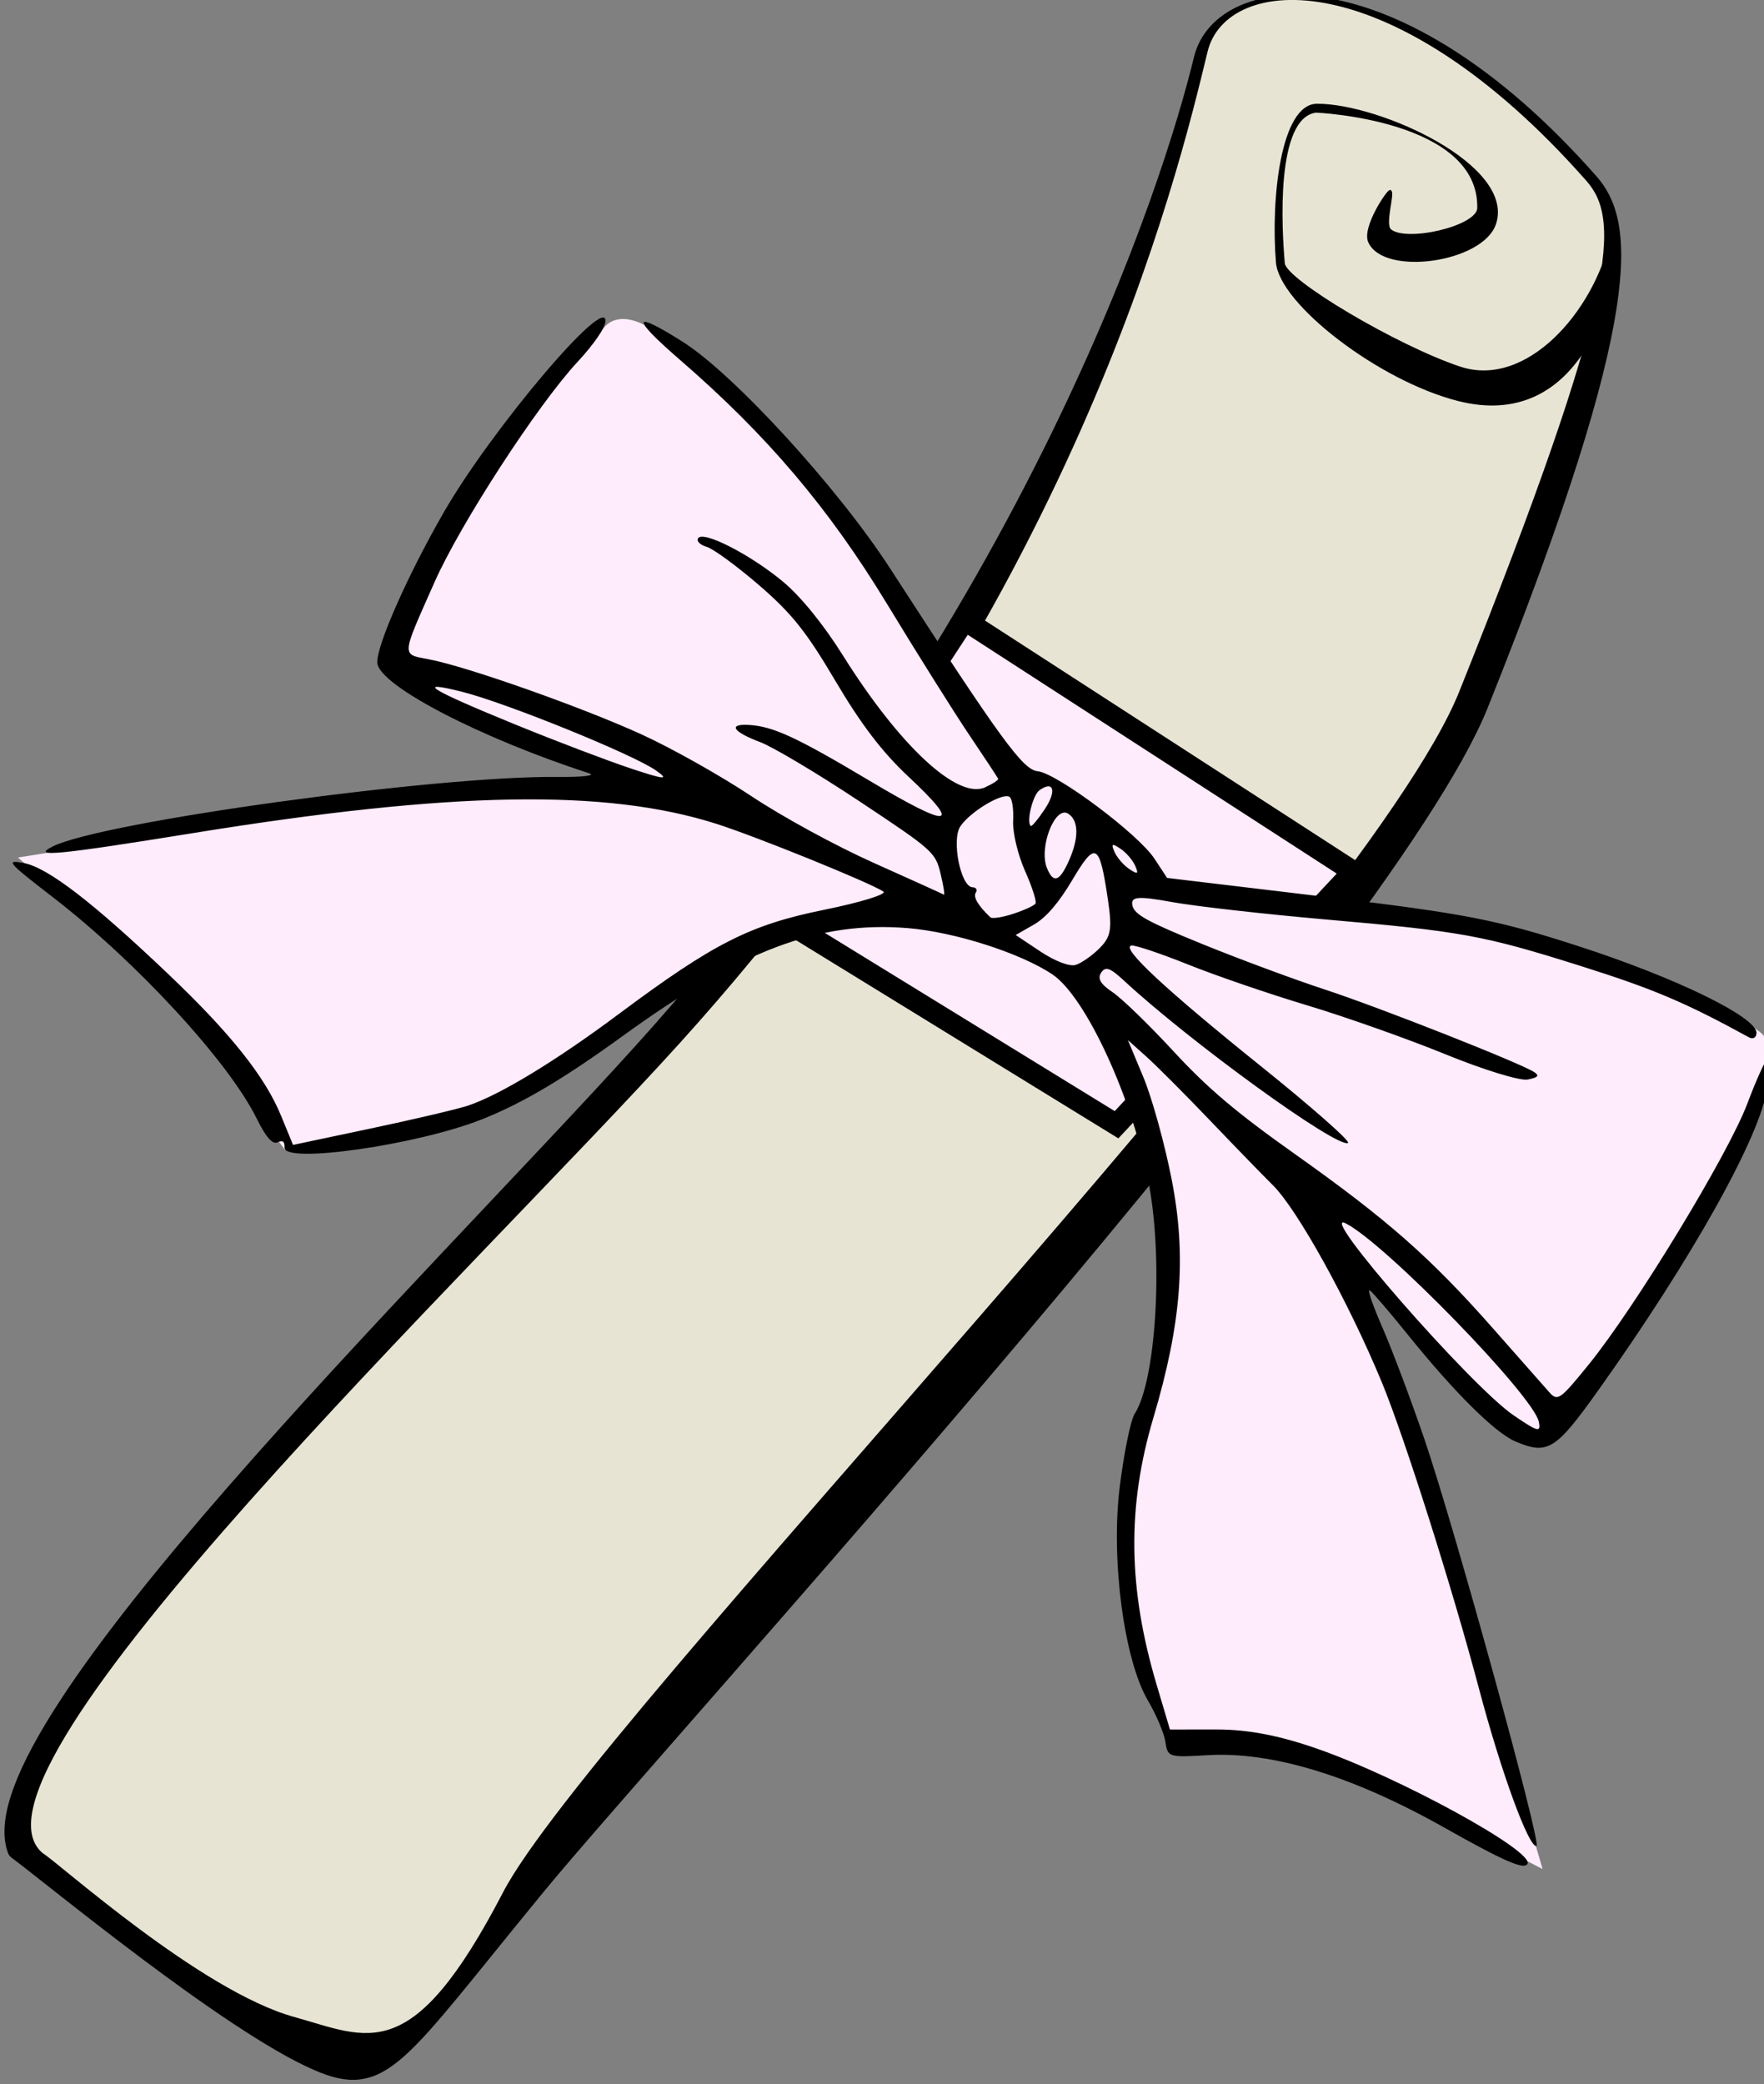 <?xml version="1.0" encoding="UTF-8" standalone="no"?>
<!-- Created with Inkscape (http://www.inkscape.org/) -->
<svg
   xmlns:dc="http://purl.org/dc/elements/1.1/"
   xmlns:cc="http://creativecommons.org/ns#"
   xmlns:rdf="http://www.w3.org/1999/02/22-rdf-syntax-ns#"
   xmlns:svg="http://www.w3.org/2000/svg"
   xmlns="http://www.w3.org/2000/svg"
   xmlns:sodipodi="http://sodipodi.sourceforge.net/DTD/sodipodi-0.dtd"
   xmlns:inkscape="http://www.inkscape.org/namespaces/inkscape"
   width="100%"
   height="100%"
   viewBox="0 0 584.401 690.296"
   id="svg6019"
   sodipodi:version="0.32"
   inkscape:version="0.46"
   version="1.0"
   sodipodi:docname="diploma.svg"
   inkscape:output_extension="org.inkscape.output.svg.inkscape">
  <rect x="0" y="0" width="584.401" height="690.296" fill="#808080" stroke="none"/>
  <defs
     id="defs6021">
    <inkscape:perspective
       sodipodi:type="inkscape:persp3d"
       inkscape:vp_x="0 : 526.18109 : 1"
       inkscape:vp_y="0 : 1000 : 0"
       inkscape:vp_z="744.09448 : 526.18109 : 1"
       inkscape:persp3d-origin="372.04724 : 350.78739 : 1"
       id="perspective6027" />
  </defs>
  <sodipodi:namedview
     id="base"
     pagecolor="#ffffff"
     bordercolor="#666666"
     borderopacity="1.0"
     gridtolerance="10000"
     guidetolerance="10"
     objecttolerance="10"
     inkscape:pageopacity="0.0"
     inkscape:pageshadow="2"
     inkscape:zoom="0.35"
     inkscape:cx="375"
     inkscape:cy="520"
     inkscape:document-units="px"
     inkscape:current-layer="layer1"
     showgrid="false"
     inkscape:window-width="640"
     inkscape:window-height="672"
     inkscape:window-x="0"
     inkscape:window-y="25" />
  <g
     inkscape:label="Layer 1"
     inkscape:groupmode="layer"
     id="layer1"
     transform="translate(-73.298,-84.799)">
    <g
       id="g4540"
       transform="matrix(6.807,1.864,-1.864,6.807,420.782,-2592.915)">
      <g
         transform="matrix(0.464,-0.886,0.886,0.464,-558.197,339.01)"
         id="g4527">
        <path
           style="fill:#000000;fill-opacity:1;fill-rule:evenodd;stroke:#000000;stroke-width:1px;stroke-linecap:butt;stroke-linejoin:round;stroke-opacity:1"
           d="M 185.079,619.384 C 187.73,614.137 218.056,615.621 232.345,615.41 C 259.959,615.003 279.183,605.894 284.487,602.91 C 287.755,601.073 293.879,606.295 292.523,620.053 C 292.291,622.411 290.059,625.589 271.095,632.91 C 259.804,637.269 209.457,637.742 200.403,638.307 C 189.968,638.957 188.527,639.535 187.435,636.443 C 185.919,632.151 185.299,621.233 185.079,619.384 z"
           id="path4232"
           sodipodi:nodetypes="cssssssc" />
        <path
           style="fill:#e8e4d4;fill-opacity:1;fill-rule:evenodd;stroke:none;stroke-width:1px;stroke-linecap:butt;stroke-linejoin:round;stroke-opacity:1"
           d="M 185.735,620.365 C 185.399,614.443 219.68,616.552 233.969,616.341 C 261.583,615.933 279.558,605.753 284.862,602.769 C 288.129,600.932 293.897,606.154 292.54,619.912 C 292.308,622.27 289.898,624.555 270.933,631.877 C 259.643,636.235 207.742,635.033 199.111,637.427 C 190.155,639.912 189.826,637.462 188.149,634.233 C 186.05,630.192 185.913,621.213 185.735,620.365 z"
           id="path4234"
           sodipodi:nodetypes="cssssssc" />
        <path
           style="fill:#000000;fill-opacity:1;fill-rule:evenodd;stroke:#000000;stroke-width:0.1;stroke-linecap:butt;stroke-linejoin:miter;stroke-miterlimit:4;stroke-dasharray:none;stroke-opacity:1"
           d="M -29.286,90.579 C -29.325,90.471 -31.406,90.808 -31.696,91.471 C -32.39,93.055 -28.758,96.004 -27.054,95.221 C -24.458,94.03 -26.655,87.463 -28.661,85.311 C -29.789,84.1 -33.345,86.76 -35.357,88.971 C -36.654,90.398 -36.124,96.235 -34.286,99.596 C -31.51,104.672 -25.982,101.382 -25.982,101.382 L -23.839,99.686 C -26.956,101.495 -31.756,101.613 -33.125,98.614 C -34.419,95.78 -35.714,89.834 -35.179,89.239 C -34.13,88.073 -30.462,84.212 -28.929,85.489 C -28.929,85.489 -23.915,91.344 -27.054,94.15 C -27.723,94.749 -30.591,92.794 -30.625,91.829 C -30.64,91.41 -29.215,90.77 -29.286,90.579 z"
           id="path4236"
           transform="translate(315.202,522.921)"
           sodipodi:nodetypes="csssssccsscsss" />
      </g>
      <path
         sodipodi:nodetypes="ccccc"
         id="path4538"
         d="M 99.029,410.707 L 117.212,416.011 L 124.788,401.616 L 104.08,395.05 L 99.029,410.707 z"
         style="fill:#feebfb;fill-opacity:1;fill-rule:evenodd;stroke:#000000;stroke-width:1px;stroke-linecap:butt;stroke-linejoin:miter;stroke-opacity:1" />
      <g
         transform="matrix(0.949,0.315,-0.315,0.949,71.164,-57.646)"
         id="g4534">
        <path
           style="fill:#feebfb;fill-opacity:1;fill-rule:evenodd;stroke:none;stroke-width:1px;stroke-linecap:butt;stroke-linejoin:miter;stroke-opacity:1"
           d="M -163.036,-105.404 L -164.286,-95.046 L -162.679,-87.189 L -159.821,-86.832 L -150.179,-88.261 L -159.821,-81.475 L -169.821,-71.832 L -172.143,-69.689 L -163.571,-68.618 L -154.107,-65.225 L -147.5,-71.654 L -140.536,-86.475 L -133.571,-92.189 L -125.536,-92.011 L -116.786,-84.868 L -113.036,-75.582 L -110.357,-70.404 L -104.107,-64.868 L -97.321,-68.618 L -86.25,-69.868 L -101.964,-83.082 L -110.893,-88.975 L -98.929,-85.939 L -96.964,-87.189 L -97.321,-103.082 C -97.321,-103.082 -98.323,-107.532 -99.196,-108.127 C -100.395,-108.943 -114.643,-104.511 -114.643,-104.511 L -126.964,-98.261 L -130.714,-99.689 L -134.107,-99.154 L -136.071,-99.154 L -152.857,-105.939 C -152.857,-105.939 -160.245,-106.85 -161.071,-106.832 C -163.294,-106.785 -163.036,-105.404 -163.036,-105.404 z"
           id="path4532"
           transform="translate(315.202,522.921)"
           sodipodi:nodetypes="cccccccccccccccccccccccccsccccccsc" />
        <path
           style="fill:#000000"
           d="M 210.906,457.906 C 210.631,457.602 209.839,457.079 209.144,456.743 C 207.155,455.78 204.018,452.197 202.488,449.139 C 201.766,447.697 201.172,446.236 201.167,445.892 C 201.144,444.067 198.336,439.215 195.781,436.586 C 192.942,433.665 188.409,430.868 186.511,430.868 C 184.695,430.868 181.576,431.761 179.649,432.832 C 175.993,434.864 173.728,438.023 171.358,444.395 C 170.136,447.683 169.176,449.681 168.004,451.376 C 166.15,454.057 161.434,458.28 161.028,457.623 C 160.873,457.373 160.758,457.367 160.614,457.601 C 160.478,457.821 160.026,457.7 159.196,457.219 C 156.617,455.726 150.451,454.223 145.469,453.873 C 142.756,453.683 142.619,453.644 143.433,453.295 C 144.479,452.847 147.139,453.027 151.986,453.874 C 155.96,454.569 158.418,455.359 160.067,456.472 L 161.288,457.296 L 163.901,454.627 C 165.338,453.159 166.774,451.625 167.092,451.218 C 168.057,449.983 169.366,447.189 170.596,443.734 C 172.473,438.467 173.404,436.814 175.918,434.286 C 177.151,433.046 177.978,432.032 177.756,432.032 C 177.001,432.032 171.367,433.189 169.468,433.734 C 164.229,435.239 158.286,439.35 149.302,447.686 C 144.544,452.101 143.569,452.896 144.12,451.914 C 145.373,449.68 157.28,439.134 162.05,436.033 C 163.01,435.409 163.523,434.976 163.189,435.07 C 158.016,436.527 152.723,437.103 152.043,436.284 C 151.571,435.715 150.941,432.111 150.714,428.687 C 150.415,424.17 151.385,415.791 152.065,417.007 C 152.216,417.276 152.199,418.221 152.025,419.294 C 151.581,422.027 151.659,428.672 152.169,431.63 C 152.834,435.49 152.727,435.306 153.996,434.776 C 155.693,434.067 161.21,432.672 164.232,432.187 C 165.752,431.943 168.394,431.743 170.103,431.742 C 171.86,431.741 174.705,431.489 176.648,431.161 C 178.539,430.842 180.137,430.58 180.201,430.579 C 180.264,430.578 179.963,430.25 179.531,429.85 C 178.767,429.142 178.633,429.123 174.471,429.13 C 172.119,429.134 169.675,429.257 169.04,429.405 C 167.722,429.71 167.307,429.532 168.161,429.028 C 169.143,428.45 170.339,428.263 174.35,428.062 C 178.78,427.84 179.212,427.464 175.703,426.883 C 174.081,426.614 172.506,426.071 170.404,425.055 C 167.986,423.887 166.935,423.551 164.923,423.301 C 163.555,423.131 162.185,423.071 161.879,423.168 C 161.573,423.265 161.323,423.213 161.323,423.052 C 161.323,422.615 163.769,422.332 165.751,422.539 C 166.839,422.652 168.454,423.153 170.041,423.867 C 174.617,425.928 178.267,426.516 179.018,425.313 C 179.227,424.977 179.357,424.674 179.306,424.639 C 179.255,424.604 178.231,424.171 177.031,423.677 C 175.831,423.182 172.862,421.848 170.432,420.711 C 165.655,418.477 161.337,417.236 155.973,416.559 C 152.935,416.175 152.779,415.85 155.601,415.782 C 158.454,415.713 165.467,417.442 169.613,419.237 C 178.426,423.051 180.032,423.645 180.654,423.316 C 181.459,422.891 186.212,423.151 187.486,423.69 L 188.487,424.114 L 195.195,420.717 C 201.073,417.739 202.452,417.164 206.352,416.066 C 210.982,414.761 215.161,414.2 215.55,414.831 C 215.662,415.012 215.583,415.175 215.373,415.193 C 211.952,415.491 210.365,415.792 206.906,416.796 C 202.328,418.125 201.382,418.534 195.794,421.591 C 193.234,422.992 190.314,424.494 189.304,424.93 C 187.805,425.578 187.539,425.791 187.85,426.095 C 188.159,426.396 188.861,426.337 191.594,425.778 C 193.443,425.4 196.127,424.764 197.557,424.366 C 200.13,423.649 207.131,422.142 207.889,422.142 C 208.189,422.142 208.173,422.25 207.819,422.603 C 207.562,422.861 205.845,423.372 203.946,423.758 C 202.07,424.139 199.075,424.896 197.291,425.44 C 195.508,425.984 192.936,426.662 191.576,426.947 C 190.216,427.231 188.992,427.561 188.857,427.681 C 188.446,428.045 191.303,428.513 197.094,429.03 C 200.121,429.3 202.532,429.628 202.451,429.758 C 202.143,430.257 193.691,429.925 189.467,429.247 C 188.591,429.106 188.376,429.163 188.376,429.534 C 188.376,429.861 188.652,429.996 189.321,429.996 C 189.841,429.996 191.613,430.323 193.258,430.721 C 195.55,431.276 197.286,431.476 200.676,431.573 C 205.982,431.726 208.663,432.087 212.939,433.226 C 214.709,433.697 216.438,434.158 216.783,434.249 C 217.374,434.407 217.422,434.285 217.623,432.141 C 217.949,428.667 217.602,420.302 217.029,417.83 C 216.758,416.659 216.592,415.646 216.659,415.578 C 216.727,415.51 217.056,416.011 217.392,416.689 C 218.389,418.709 218.907,425.326 218.665,432.96 C 218.557,436.365 218.371,436.761 216.738,437.062 C 215.723,437.248 213.058,436.722 209.756,435.682 C 208.476,435.279 207.298,434.949 207.138,434.948 C 206.978,434.947 207.633,435.45 208.593,436.066 C 209.553,436.682 211.601,438.153 213.144,439.336 C 216.629,442.006 228.302,452.126 228.115,452.314 C 227.852,452.577 224.798,450.338 221.793,447.681 C 218.131,444.441 212.276,439.747 209.983,438.212 C 206.568,435.926 202.185,433.66 200.593,433.358 C 200.033,433.251 198.201,432.856 196.521,432.48 C 194.841,432.104 192.951,431.723 192.321,431.633 L 191.175,431.469 L 192.757,432.523 C 193.627,433.103 195.323,434.571 196.526,435.786 C 199.094,438.38 200.641,441.14 202.001,445.558 C 203.28,449.714 205.443,452.877 209.069,455.895 L 210.762,457.304 L 212.55,456.11 C 213.8,455.274 215.134,454.709 216.988,454.227 C 220.975,453.192 228.228,452.564 228.228,453.254 C 228.228,453.577 227.229,453.753 224.01,453.995 C 219.096,454.364 215.313,455.499 212.895,457.33 C 211.444,458.428 211.392,458.443 210.906,457.906 z M 217.164,435.681 C 216.285,434.807 206.55,432.717 204.469,432.956 C 202.831,433.144 213.562,436.056 216,436.085 C 217.393,436.102 217.537,436.052 217.164,435.681 z M 159.045,435.086 C 161.018,434.686 163.548,434.109 164.668,433.804 C 166.304,433.357 166.511,433.243 165.723,433.222 C 164.414,433.187 158.094,434.484 156.087,435.2 C 153.895,435.982 154.798,435.947 159.045,435.086 z M 183.41,429.52 C 183.741,429.099 184.013,428.659 184.013,428.544 C 184.013,428.429 183.444,427.975 182.749,427.536 C 182.054,427.097 181.261,426.358 180.987,425.894 C 180.713,425.43 180.369,425.05 180.222,425.05 C 179.829,425.05 179.067,426.655 179.067,427.483 C 179.067,428.248 180.656,429.836 181.128,429.544 C 181.275,429.454 181.395,429.509 181.395,429.666 C 181.395,429.912 181.822,430.118 182.61,430.253 C 182.718,430.271 183.078,429.942 183.41,429.52 z M 187.175,429.895 C 187.354,429.68 187.579,429.106 187.677,428.62 C 187.825,427.878 187.677,427.541 186.758,426.523 C 184.926,424.495 184.724,424.511 184.837,426.672 C 184.902,427.916 184.79,428.818 184.496,429.407 L 184.057,430.286 L 185.454,430.286 C 186.269,430.286 186.985,430.124 187.175,429.895 z M 184.21,426.043 C 184.02,424.87 183.556,424.178 182.959,424.178 C 182.21,424.178 182.67,426.279 183.547,426.864 C 184.19,427.294 184.376,427.064 184.21,426.043 z M 181.918,424.614 C 181.918,423.59 181.513,423.24 181.218,424.01 C 181.077,424.376 181.537,425.632 181.812,425.632 C 181.87,425.632 181.918,425.174 181.918,424.614 z M 186.921,424.469 C 186.681,424.314 186.223,424.187 185.903,424.187 C 185.422,424.187 185.397,424.235 185.758,424.469 C 185.998,424.624 186.456,424.751 186.776,424.751 C 187.258,424.751 187.283,424.702 186.921,424.469 z"
           id="path4525"
           sodipodi:nodetypes="csssssssssssssscccssssssssssssssssssssssssssssssssssssssscccssssssssssssssssssssssssssssssssssssssscccsscccssssccssccsssccssssssssccssscccccssccssccsssc" />
      </g>
    </g>
  </g>
</svg>
